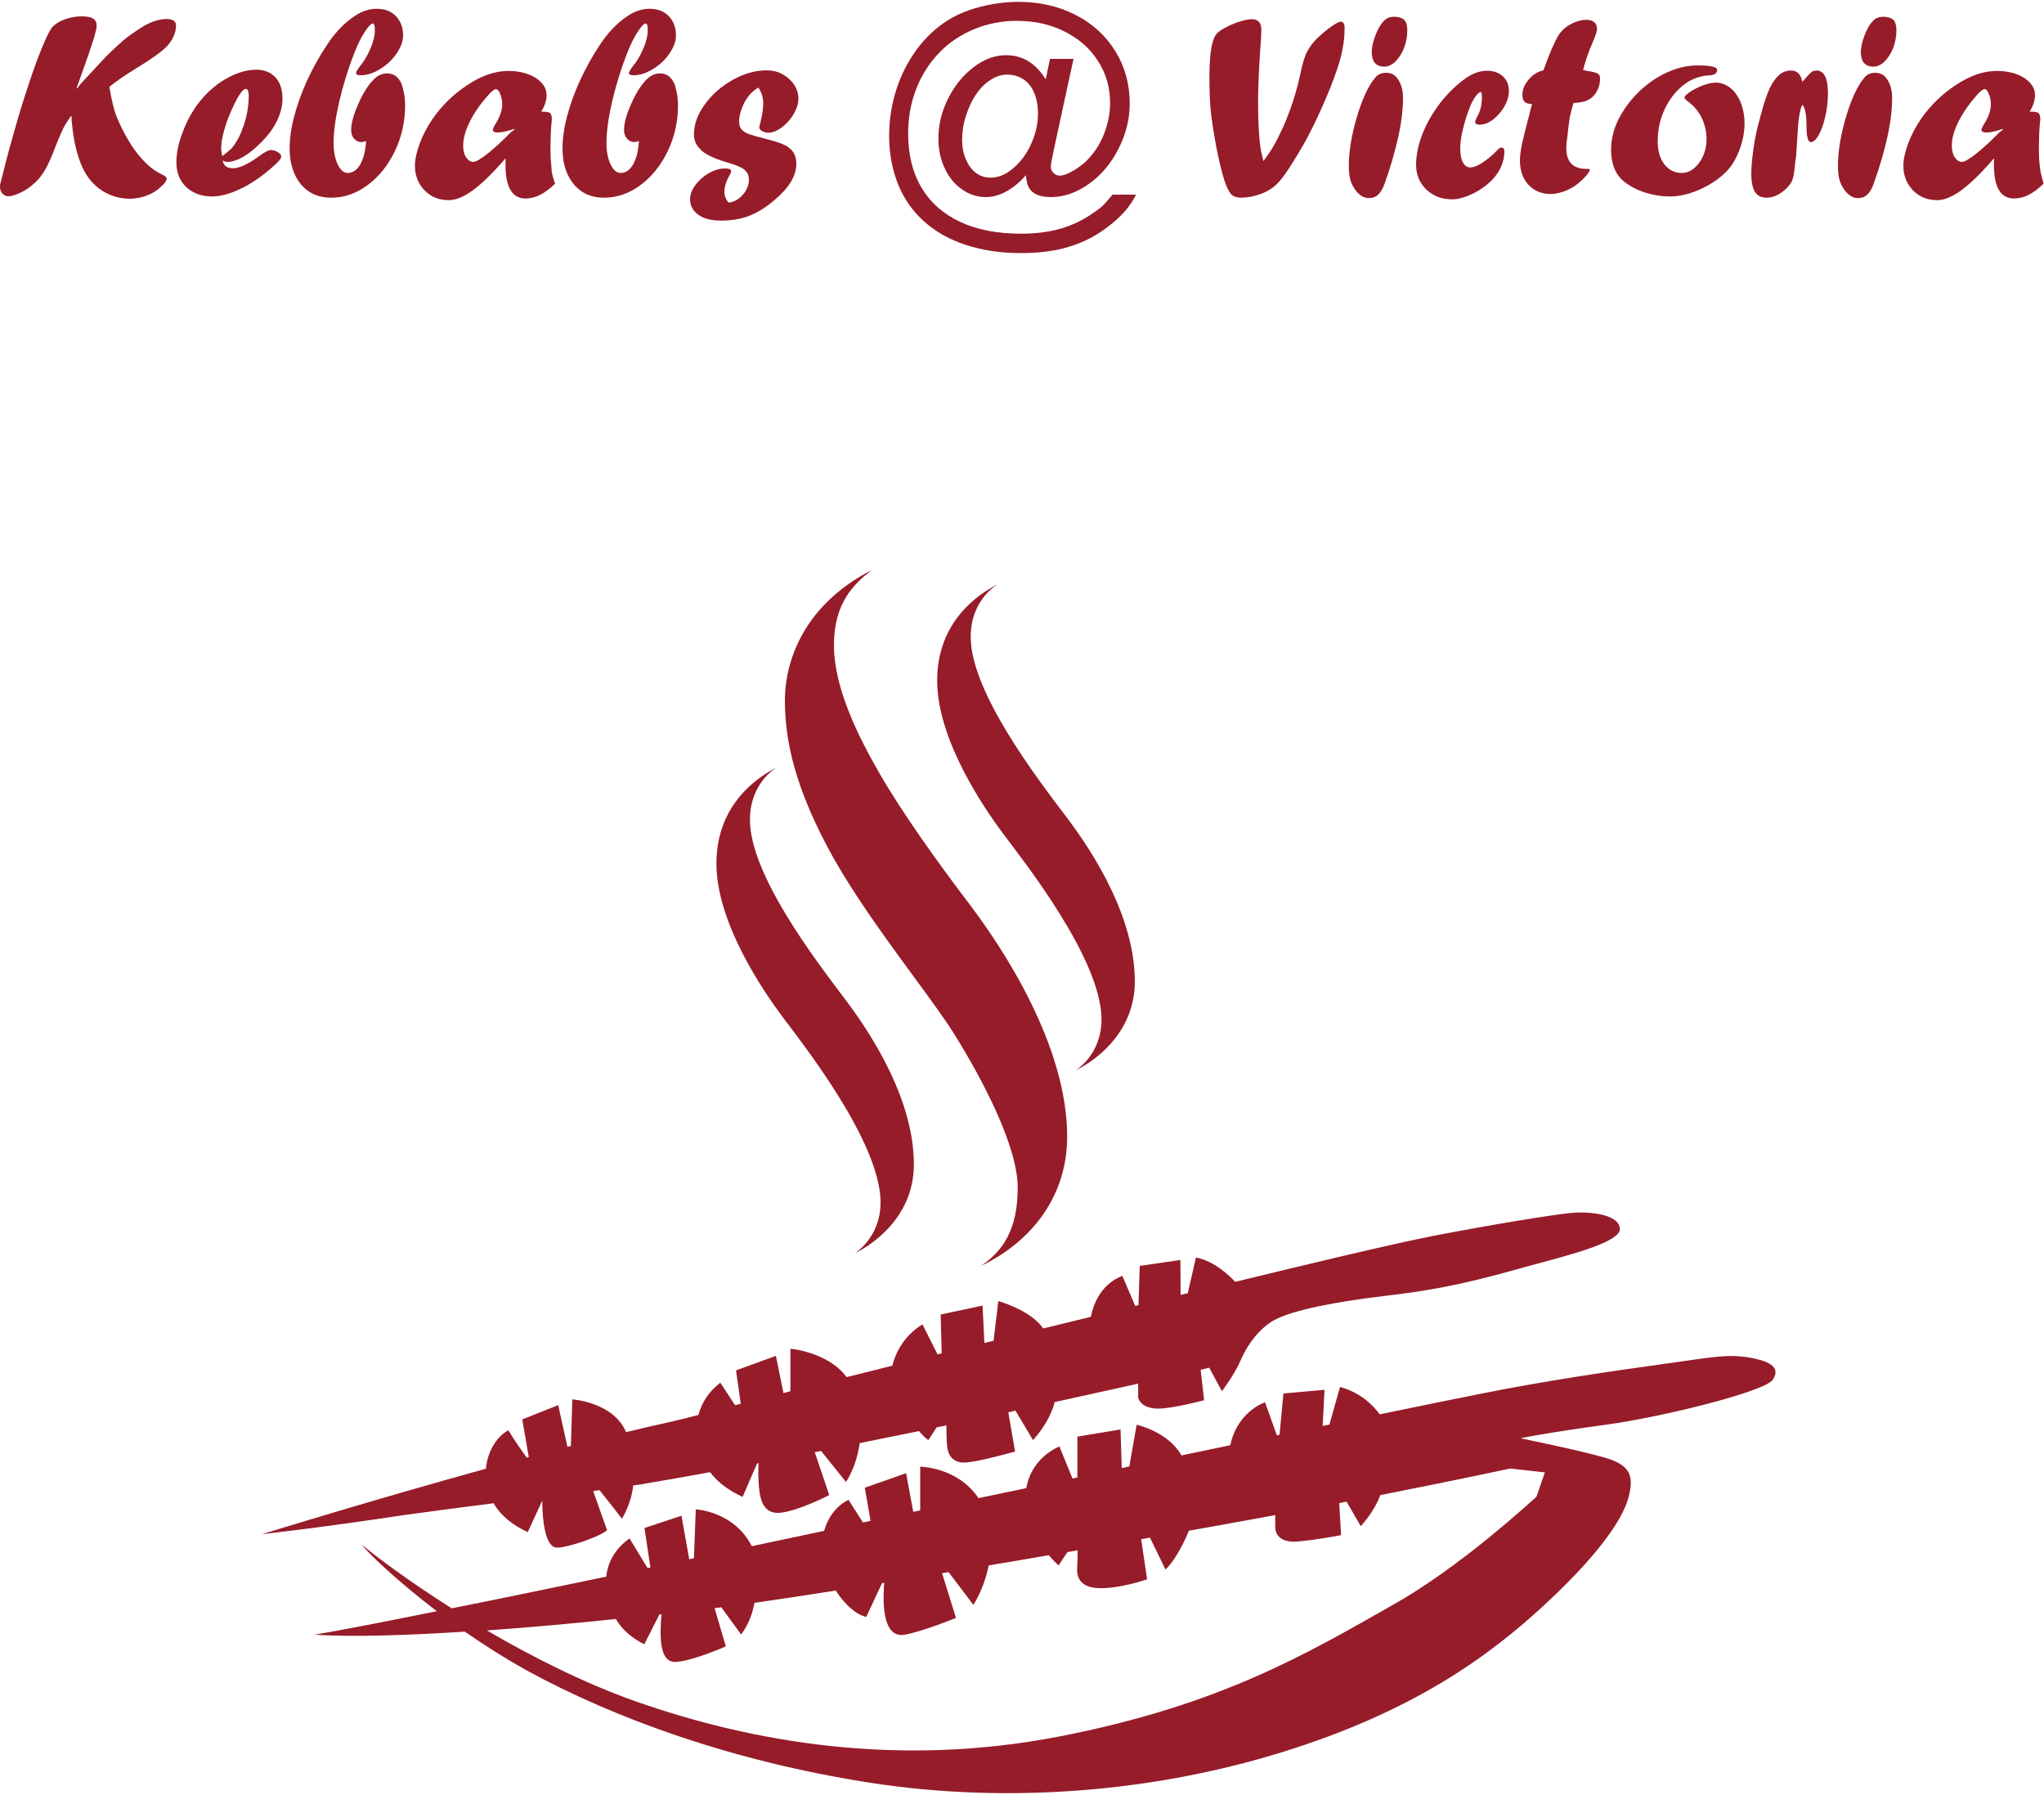 <?xml version="1.0" encoding="utf-8"?>
<!-- Generator: Adobe Illustrator 24.0.1, SVG Export Plug-In . SVG Version: 6.00 Build 0)  -->
<svg version="1.1" id="Layer_2" xmlns="http://www.w3.org/2000/svg" xmlns:xlink="http://www.w3.org/1999/xlink" x="0px" y="0px"
	 width="1000px" height="878px" viewBox="0 0 1000 878" enable-background="new 0 0 1000 878" xml:space="preserve">
<g>
	<g>
		<g>
			<path fill="#961C2A" d="M467.1,506.2c12.9,20.7,30.8,54.1,30.8,74.7c0,20.5-7.2,31-18,38.3c25.2-12,42.2-34.5,42.2-63.2
				c0-44.6-31.3-91.9-47.4-113.2c-16.2-21.3-33.3-45.3-44-63.8c-10.7-18.5-22.7-42.3-22.7-63.5c0-21.2,10.3-30.2,18.5-36.7
				c-35.6,18.4-42.5,47.6-42.5,63.5c0,15.9,2.8,37.8,20.4,71.2C421.9,446.9,454.2,485.5,467.1,506.2z"/>
		</g>
		<g>
			<path fill="#961C2A" d="M538.9,498.6c0,17.4-12.6,24.9-12.6,24.9s28.9-12.8,28.9-43.4s-19.1-61.6-33.8-80.9
				c-14.6-19.3-46.5-61-46.5-87.7c0-18.4,13.2-25.7,13.2-25.7c-9.2,4.7-29.6,17.9-29.6,47.1c0,29.2,23.2,62.7,32.2,74.8
				C499.8,419.9,538.9,468.9,538.9,498.6z"/>
		</g>
		<g>
			<path fill="#961C2A" d="M430.8,588.1c0,17.4-12.6,24.9-12.6,24.9s28.9-12.8,28.9-43.4S428,508,413.4,488.7
				c-14.6-19.3-46.5-61-46.5-87.7c0-18.4,13.2-25.7,13.2-25.7c-9.2,4.7-29.6,17.9-29.6,47.1c0,29.2,23.2,62.7,32.2,74.8
				C391.8,509.4,430.8,558.4,430.8,588.1z"/>
		</g>
		<g>
			<path fill="#961C2A" d="M241.5,735.3c3.8,6.6,10.1,11.1,16.7,14.1l7.1-15.4c0.1,14.9,2.8,22.8,7,23c4.1,0.3,20.5-4.9,24.7-8.5
				l-6.8-19.2c1.1-0.1,2.1-0.3,3.1-0.4c3.7,4.6,8.2,10.3,11,14c2.9-5.2,4.8-10.3,5.5-16.3c1.4-0.2,2.8-0.4,4-0.6
				c8.3-1.4,19.4-3.3,33.6-5.9c3.8,5.1,9.1,8.9,15.9,12.1l7.1-16.4c0.2,0,0.5-0.1,0.7-0.1c-0.1,2.3-0.2,6.6,0.1,10.3
				c0.4,5.4,1.3,14.4,9.8,14c8.5-0.4,24.7-8.7,24.7-8.7l-7.1-21c1-0.2,2.1-0.4,3.1-0.6l12.2,15.2c3.4-5.3,5.7-12,6.7-19
				c7.4-1.5,15-3.1,23.1-4.7c2-0.4,3.9-0.8,5.9-1.2c1.8,2.1,3.4,3.7,4.6,4.4l4-6.2c1.6-0.3,3.2-0.7,4.8-1c0,3.4,0.1,8.1,0.4,10.4
				c0.4,3.9,2.5,7.8,8.3,7.8c5.8,0,24.9-5.4,24.9-5.4l-3.3-19.2c1.2-0.3,2.4-0.5,3.5-0.8l8.6,14.4c7.2-8,9.7-15.1,10.6-18.6
				c15-3.3,29-6.4,40.8-9c0,0,0.1,4.2,0,6.2c-0.1,2.1,2.6,6.2,10.4,6c7.8-0.3,21.9-4.1,21.9-4.1l-1.7-14.9c2.7-0.6,4.2-1,4.2-1
				l6.2,11.5c0,0,6.2-8.2,9.1-15c2.9-6.8,9.1-16.3,17.7-20.4c8.5-4.1,26.6-8.2,55.1-11.5c28.5-3.3,47.2-8.5,66.2-13.8
				c19-5.2,46.6-11.8,46.6-18.6c0-6.8-13.4-8.7-22.9-8c-9.5,0.8-42.1,6.2-68.3,11.3c-20.5,4-63.8,14.4-97,22.5
				c-2.7-2.9-10.3-10.3-19.2-11.9l-4,17.5c-0.5,0.1-1,0.2-1.5,0.3c-0.6,0.1-1.3,0.3-2,0.5l-0.1-17.1l-19.9,2.9l-0.6,19.2
				c-0.5,0.1-1.1,0.3-1.6,0.4l-6.3-14.7c-7,2.6-13.2,9-15.4,20c-7.3,1.8-15.1,3.7-23.3,5.7c-6.3-9.1-22-13.4-22-13.4l-2.3,19.4
				c-1.5,0.4-3,0.7-4.5,1.1l-0.9-18.3l-20.5,4.4l0.5,19c-0.7,0.2-1.3,0.3-2,0.5l0,0l-7.4-14.7c-12.4,7.5-14.7,20.2-14.7,20.2
				c-7.6,1.9-15.1,3.8-22.4,5.6c-9.1-12.3-27.5-13.9-27.5-13.9v20.8c-1.2,0.3-2.3,0.6-3.4,0.9l-3.7-18.2l-19.5,7.1l2.3,16.3
				c-0.2,0.1-0.5,0.1-0.7,0.2c-0.7,0.2-1.4,0.4-2.1,0.5l-7.2-11c-5.5,4.3-9.1,9.7-10.7,15.8c-4.5,1.2-9.2,2.4-14.2,3.5
				c-6.7,1.5-13.8,3.1-21.2,4.9c-6.3-14.8-26.3-16-26.3-16l-0.7,22.8c-0.6,0.1-1.1,0.3-1.7,0.4l-4.5-20.4l-17.6,7l3.2,18.4
				c-0.3,0.1-0.7,0.2-1,0.3c-2-2.8-5.8-8.1-9-13.4c-6.1,3.3-10.2,10.8-11,18.8c-57.1,15.8-109.5,32-109.5,32s25.4-2.7,69.3-9.3
				C212.1,739.1,227.1,737.1,241.5,735.3z"/>
		</g>
		<g>
			<path fill="#961C2A" d="M856.3,664.1c-11.1-1.9-17.5-0.4-42.7,3.1c-25.2,3.5-56.5,8-88.5,14.4c-12.7,2.5-31.7,6.4-50.1,10.2
				c-2.6-3.6-8.6-10.4-19.4-13.4l-5.2,18.4c-1.1,0.2-2.2,0.5-3.3,0.7l0.9-17.7l-20.1,1.8l-1.9,20.2c-0.5,0.1-0.9,0.2-1.3,0.3
				l-5.8-16.2c-7.1,2.7-14.7,9.8-17,21l-23.9,5c-6.4-11.6-21.9-15-21.9-15l-3.6,20.4l-3.7,0.8l-0.6-18.9l-21.1,3.5v20l-2.4,0.5
				l-6.4-15.7c-8.9,4-14.7,11.5-16.2,20.4l-23.4,4.9c-10.1-15.2-28.5-15.4-28.5-15.4v21.4l-3.4,0.7l-3.5-18.9l-20.2,7.1l2.8,16.2
				l-3.7,0.8l-7.1-11.1c-5.8,2.9-10,8.4-11.9,15.2c-8.8,1.9-21,4.4-35.4,7.5c-8.7-17.2-27.4-18-27.4-18l-0.9,23.9
				c-0.8,0.2-1.5,0.3-2.3,0.5l-3.8-21.3l-18.1,6l2.9,19.3c-0.5,0.1-1,0.2-1.4,0.3l-8.8-14.5c-7.5,5.3-10.7,12.1-11.4,18.7
				c-25.6,5.3-52,10.8-75.6,15.5c-20-12.7-35.8-24.3-43.9-31.1c2.1,3.2,16.3,17,36.6,32.5c-25.7,5.2-47.3,9.4-59.9,11.5
				c18.8,1.2,45.3,0.3,73.6-1.5c9.7,6.7,20.2,13.4,31.1,19.4c41.9,22.8,98.9,43.8,166.5,54.4c67.6,10.6,139.5,4.7,202.7-15
				c63.1-19.6,100.4-46.2,129.1-73c28.7-26.8,38.1-43.3,40.2-52.5s1-14.7-11.8-18.4c-12.8-3.7-41.4-9.5-41.4-9.5s13-2.7,41.7-6.6
				c28.7-3.9,77.7-16.3,81.7-21.9C871,669.5,867.3,666.1,856.3,664.1z M755.8,720.2l-4.1,11.9c-17,15.4-43.8,37.9-69.7,52.6
				c-42.5,24.1-84.9,49.4-163.9,64.7c-79,15.3-150.2,2.8-207.4-17.3c-25.1-8.9-50.4-21.7-72.5-34.6c21.3-1.5,43.2-3.5,63.1-5.6
				c2.6,4.5,6.7,8.7,13.9,12.4l7.4-14.6c0.3,0,0.7-0.1,1-0.1c-1,12.4-0.7,23.9,7.3,23.3c8.4-0.6,24.2-7.6,24.2-7.6l-5.5-18.7
				c1.1-0.1,2.1-0.3,3.3-0.4l9.7,13.3c3.4-4.6,5.5-9.9,6.5-15.5c11.8-1.7,25.3-3.7,39.8-6c4.2,6.6,9.7,11.7,14.9,12.9l7.7-16.5
				c0.4-0.1,0.7-0.1,1.1-0.2c-1.4,17.2,1.8,26.8,9.9,25.4c8.5-1.4,25.2-8.2,25.2-8.2l-6.8-21.9c1.1-0.2,2.1-0.3,3.2-0.5l12.1,16
				c1.9-2.9,5.7-10.1,7.5-19.3c9.8-1.6,19.7-3.3,29.4-5c2.7,3.2,4.8,5,4.8,5l4.3-6.5c1.7-0.3,3.3-0.6,5-0.9c0,3.1-0.1,7.5-0.2,8.8
				c-0.1,2.1-0.3,9.2,10.1,9.7c10.4,0.5,24.1-4.3,24.1-4.3l-2.9-19.6c1.4-0.3,2.9-0.5,4.3-0.8l7.6,15.6c5.3-4.9,10-15.4,11.5-19
				c6.4-1.1,12.6-2.2,18.5-3.3c8.2-1.5,16.1-2.9,23.7-4.3l0,0c0,0,0,3.2,0,5.9s1.6,7.8,11,7s21.2-3.1,21.2-3.1l-0.9-15.7
				c1.2-0.2,2.4-0.5,3.6-0.7l6.9,12c0,0,6.5-6.7,9.6-15.2c39.1-7.7,63.6-13,63.6-13L755.8,720.2z"/>
		</g>
	</g>
	<g>
		<path fill="#961C2A" d="M81.5,9.3c-4.2,0-8.8,1.7-13.8,5.1c-2.9,1.9-5.3,3.6-7.3,5.3c-2,1.7-4.7,4.2-8.3,7.7l-13,14l-1.3,1.9
			l-0.3-0.3c0.3-0.9,0.8-2.3,1.5-4.2c0.7-1.9,1.2-3.3,1.5-4.2c4.5-12.4,6.8-19.8,6.8-22c0-1.6-0.6-2.8-1.7-3.5
			c-1.1-0.7-3-1.1-5.6-1.1c-2.9,0-5.7,0.5-8.4,1.5c-2.7,1-4.7,2.3-6.1,3.9c-1.2,1.4-2.8,4.7-4.9,9.8c-2.1,5.1-4.4,11.3-6.8,18.7
			C11.4,49.1,9,56.9,6.7,65.2c-2.4,8.3-4.5,16.4-6.5,24.5C0,90.1,0,90.7,0,91.5c0,1.2,0.4,2.3,1.2,3.2C1.9,95.5,2.9,96,4,96
			c1.6,0,3.6-0.6,5.9-1.7c2.4-1.1,4.6-2.6,6.5-4.3c2.1-1.7,3.9-4,5.6-6.8c1.6-2.8,3.4-6.8,5.3-11.9c1.6-4,2.8-6.8,3.6-8.4
			c0.8-1.6,2-3.6,3.8-6.1H35c0,1.7,0.1,3.2,0.3,4.5c0.8,8,2.4,14.7,4.9,20.3c2.2,4.9,5.4,8.8,9.5,11.5c4.1,2.7,8.8,4.1,14,4.1
			c2.9,0,5.7-0.6,8.5-1.7c2.8-1.1,5.2-2.7,7.1-4.7c1.5-1.3,2.2-2.4,2.2-3.5c0-0.6-0.7-1.2-2.1-1.9c-4.6-2-9.1-6-13.7-12.3
			c-1.8-2.6-3.5-5.4-5.1-8.4c-1.4-2.7-2.5-5.1-3.3-7c-0.8-1.9-1.5-4.2-2.1-6.7c-0.6-2.5-1.2-5.4-1.7-8.5c3.1-2.6,7.5-5.6,13-9
			c7.4-4.5,12.3-8,14.9-10.6c1.4-1.4,2.6-3.1,3.4-4.9c0.9-1.8,1.3-3.6,1.3-5.4C86.2,10.4,84.6,9.3,81.5,9.3z"/>
		<path fill="#961C2A" d="M119,76.7c2.8-1.6,5.6-3.9,8.5-6.8c3.5-3.4,6.2-7,8-10.8c1.8-3.7,2.7-7.3,2.7-10.8c0-4.4-1.1-7.9-3.4-10.4
			c-2.3-2.5-5.4-3.8-9.4-3.8c-5.5,0-11.3,2-17.4,6c-4.9,3.3-9,7.5-12.4,12.4c-2.9,4.3-5.1,8.8-6.8,13.7c-1.7,4.9-2.5,9.2-2.5,13.1
			c0,5.1,1.6,9.1,4.8,12.2c3.2,3,7.4,4.6,12.8,4.6c2.1,0,4.6-0.4,7.3-1.2c2.7-0.8,5.4-2,8.2-3.4c2.7-1.4,5.6-3.2,8.5-5.4
			c2.9-2.1,5.5-4.4,7.8-6.6c1.2-1.2,1.9-2.2,1.9-3c0-0.7-0.6-1.4-1.7-2.1c-1.1-0.7-2.3-1-3.6-1c-1,0-3,1.1-6,3.3
			c-5.1,3.7-9.3,5.6-12.4,5.6c-2.9,0-4.5-1.3-5-3.8c1,0.5,1.9,0.7,2.9,0.7C113.7,79.1,116.2,78.3,119,76.7z M108.7,76.4
			c-0.3-1.7-0.5-2.9-0.5-3.8c0-2.6,0.5-5.7,1.6-9.3c1-3.6,2.4-7.2,4.1-10.8c2.8-6,4.9-9,6.3-9c1,0,1.5,1.2,1.5,3.5
			c0,2.5-0.3,5.2-0.8,8.1c-0.6,2.9-1.3,5.5-2.3,7.9c-1.2,3.6-3,6.7-5.2,9.5C112.1,73.7,110.6,75,108.7,76.4z"/>
		<path fill="#961C2A" d="M194.3,37.8c-1.4-1.3-3-1.9-4.9-1.9c-2.4,0-4.6,1-6.5,2.9c-2.6,2.6-5.2,6.5-7.5,11.8
			c-2.4,5.3-3.6,9.7-3.6,13c0,1.7,0.5,3.1,1.4,4.2c1,1.1,2.2,1.7,3.7,1.7c0.4,0,1.2-0.2,2.2-0.5c-0.3,4.9-1.3,8.7-2.9,11.5
			c-1.6,2.7-3.6,4.1-6.1,4.1c-1.9,0-3.5-1.4-4.9-4.2c-1.3-2.8-2-6.3-2-10.4c0-5.5,0.9-12.1,2.7-20c1.8-7.8,4.3-16.1,7.7-24.7
			c1.4-3.6,3-6.8,4.8-9.6c1.8-2.8,3.1-4.2,4-4.2c0.7,0,1,1.1,1,3.4c0,2.5-0.7,5.4-2.1,8.7c-1.4,3.3-3.1,6.3-5.2,8.8
			c-1.2,1.6-1.9,2.7-1.9,3.3c0,0.8,0.7,1.1,2.2,1.1c3.1,0,6.3-1,9.5-3c3.3-2,6-4.5,8.1-7.6c2.1-3.1,3.2-6,3.2-8.8
			c0-4-1.2-7.1-3.5-9.5c-2.3-2.4-5.5-3.6-9.4-3.6c-3.8,0-7.5,1.2-11,3.7c-5.1,3.4-9.6,8.2-13.5,14.2c-3.7,5.6-6.9,11.4-9.6,17.3
			s-4.8,11.8-6.3,17.5c-1.5,5.7-2.2,10.9-2.2,15.5c0,4.9,0.8,9.1,2.5,12.8c1.7,3.7,4.1,6.5,7.1,8.5c3.1,2,6.7,2.9,10.8,2.9
			c6.3,0,12.3-2.1,17.8-6.2c5.5-4.1,10-9.7,13.3-16.6c3.3-6.9,5-14.4,5-22.3c0-3.1-0.4-5.9-1.1-8.3
			C196.7,40.9,195.6,39.1,194.3,37.8z"/>
		<path fill="#961C2A" d="M269.7,80.8c-0.1-1.3-0.2-2.4-0.3-3.4c0-1-0.1-2.4-0.1-4.3c0-3.7,0.1-7.6,0.4-11.8
			c0.2-1.9,0.3-2.8,0.3-2.6c0-1.8-0.3-2.9-0.9-3.4c-0.6-0.5-2-0.7-4.3-0.7c1.7-2.8,2.6-5.5,2.6-8c0-3.4-1.8-6.2-5.3-8.5
			c-3.5-2.2-8-3.4-13.4-3.4c-6.5,0-13.2,2.3-20.2,7c-6.8,4.5-12.4,10-16.9,16.5c-2.7,4-4.8,8-6.3,12.1c-1.5,4.1-2.3,7.7-2.3,10.7
			c0,4.9,1.6,8.9,4.7,12.1s7,4.8,11.8,4.8c2.3,0,4.9-0.7,7.7-2.2c2.8-1.5,5.8-3.7,9.1-6.7c3.3-3,6.9-6.8,10.9-11.4l0.2,0.2
			c-0.1,0.7-0.1,1.6-0.1,2.8c0,11,3.3,16.5,9.8,16.5c2.4,0,4.8-0.6,7.2-1.8c2.3-1.2,4.8-3,7.3-5.5c-0.8-2-1.3-3.9-1.7-5.9
			C269.9,83.1,269.8,82.1,269.7,80.8z M249.9,64.7c-4.2,4.3-8,7.8-11.4,10.5c-3.4,2.6-5.7,4-6.9,4c-1.4,0-2.6-0.8-3.6-2.3
			s-1.4-3.5-1.4-5.8c0-3.5,1.2-7.6,3.5-12.1c2.3-4.5,5.5-8.9,9.4-13.2c1.4-1.4,2.4-2.2,3.1-2.2c0.8,0,1.5,0.8,2.1,2.3
			c0.6,1.5,1,3.2,1,5c0,3.2-1.2,6.6-3.6,10.2c-0.7,1.3-1,2.1-1,2.4c0,0.9,0.8,1.3,2.5,1.3c1.4,0,3.6-0.4,6.6-1.3l1.2-0.4l0.3,0.3
			L249.9,64.7z"/>
		<path fill="#961C2A" d="M327.8,37.8c-1.4-1.3-3-1.9-4.9-1.9c-2.4,0-4.6,1-6.5,2.9c-2.6,2.6-5.2,6.5-7.5,11.8
			c-2.4,5.3-3.6,9.7-3.6,13c0,1.7,0.5,3.1,1.4,4.2c1,1.1,2.2,1.7,3.7,1.7c0.4,0,1.2-0.2,2.2-0.5c-0.3,4.9-1.3,8.7-2.9,11.5
			c-1.6,2.7-3.6,4.1-6.1,4.1c-1.9,0-3.5-1.4-4.9-4.2c-1.3-2.8-2-6.3-2-10.4c0-5.5,0.9-12.1,2.7-20c1.8-7.8,4.3-16.1,7.7-24.7
			c1.4-3.6,3-6.8,4.8-9.6c1.8-2.8,3.1-4.2,4-4.2c0.7,0,1,1.1,1,3.4c0,2.5-0.7,5.4-2.1,8.7c-1.4,3.3-3.1,6.3-5.2,8.8
			c-1.2,1.6-1.9,2.7-1.9,3.3c0,0.8,0.7,1.1,2.2,1.1c3.1,0,6.3-1,9.5-3c3.3-2,6-4.5,8.1-7.6c2.1-3.1,3.2-6,3.2-8.8
			c0-4-1.2-7.1-3.5-9.5c-2.3-2.4-5.5-3.6-9.4-3.6c-3.8,0-7.5,1.2-11,3.7c-5.1,3.4-9.6,8.2-13.5,14.2c-3.7,5.6-6.9,11.4-9.6,17.3
			s-4.8,11.8-6.3,17.5c-1.5,5.7-2.2,10.9-2.2,15.5c0,4.9,0.8,9.1,2.5,12.8c1.7,3.7,4.1,6.5,7.1,8.5c3.1,2,6.7,2.9,10.8,2.9
			c6.3,0,12.3-2.1,17.8-6.2c5.5-4.1,10-9.7,13.3-16.6c3.3-6.9,5-14.4,5-22.3c0-3.1-0.4-5.9-1.1-8.3
			C330.2,40.9,329.1,39.1,327.8,37.8z"/>
		<path fill="#961C2A" d="M371.5,62.4c0,0.6,0.4,1.1,1.3,1.7c0.9,0.5,1.9,0.8,3.1,0.8c2.1,0,4.3-0.9,6.6-2.6
			c2.3-1.7,4.2-3.9,5.8-6.5c1.5-2.6,2.3-5.1,2.3-7.5c0-2.5-0.7-4.8-2.1-6.9c-1.4-2.1-3.3-3.8-5.7-5.1c-2.4-1.3-4.9-1.9-7.7-1.9
			c-5.6,0-11.2,1.6-16.7,4.7c-5.5,3.1-10.1,7.1-13.6,12c-3.6,4.9-5.3,9.8-5.3,14.7c0,2.7,1,5.1,2.9,7c2,2.4,6.4,4.6,13.2,6.6
			c4.6,1.3,7.6,2.6,8.9,3.9c1.2,1.1,1.9,2.6,1.9,4.5c0,2.7-1,5.2-3.1,7.6c-2.1,2.3-4.4,3.5-6.9,3.7c-1.3-1.6-2-3.3-2-5.1
			c0-2.5,0.8-5.3,2.5-8.2c0.6-1,0.8-1.7,0.8-2.1c0-0.9-1-1.3-2.9-1.3c-2.6,0-5.2,0.7-7.8,2.2c-2.7,1.5-4.9,3.4-6.7,5.8
			c-1.8,2.4-2.7,4.7-2.7,7c0,3.2,1.4,5.8,4.1,7.7c2.7,1.9,6.4,2.8,11.1,2.8c4.9,0,9.4-0.7,13.4-2.2c4-1.5,8.1-4,12.2-7.4
			c3.8-3.2,6.7-6.3,8.5-9.3c1.8-3,2.7-6,2.7-8.9c0-2.8-0.8-5-2.4-6.8c-1.1-0.9-1.9-1.6-2.4-1.9c-2.2-1.2-6-2.5-11.4-3.8
			c-3.2-0.8-5.6-1.5-7.2-2.1c-1.6-0.6-2.7-1.4-3.5-2.3c-0.7-0.9-1.1-2.1-1.1-3.7c0-2.2,0.5-4.5,1.5-6.9c0.9-2.4,2.1-4.5,3.8-6.4
			c0.6-0.8,2-2,4.1-3.4c1.6,2.4,2.4,4.9,2.4,7.6c0,2.7-0.5,5.9-1.4,9.6C371.7,60.9,371.5,61.8,371.5,62.4z"/>
		<path fill="#961C2A" d="M539.3,100.8c-1.4,1.3-3.6,2.8-6.4,4.7c-4.9,3.1-10,5.3-15.3,6.7c-5.4,1.4-11.4,2.1-18.1,2.1
			c-11.6,0-21.6-1.9-29.8-5.8c-8.3-3.9-14.6-9.5-18.9-16.8c-4.4-7.4-6.5-16.2-6.5-26.4c0-7.8,1.3-15.1,4-21.9
			c2.6-6.8,6.4-12.6,11.2-17.6c4.8-5,10.5-8.8,17-11.5c6.5-2.7,13.5-4.1,21-4.1c8.6,0,16.3,1.7,23.3,5.2c7,3.5,12.5,8.3,16.4,14.5
			c4,6.2,5.9,13,5.9,20.6c0,2.8-0.3,5.5-0.9,8.2c-0.6,2.7-1.4,5.2-2.4,7.6c-1,2.4-2.2,4.7-3.7,6.9c-1.5,2.2-3.2,4.2-5.2,6.1
			c-2.1,1.8-4.3,3.4-6.7,4.7c-2.4,1.3-4.2,1.9-5.7,1.9c-1.2,0-2.2-0.4-3.1-1.3c-0.9-0.9-1.3-1.8-1.3-2.9c0-1.1,0.3-3,0.9-5.5
			c0.2-0.9,0.3-1.5,0.4-2.1c0.1-0.5,0.3-1.3,0.5-2.4l9.3-42.9h-11.5l-2.1,10c-4.9-7.9-11.3-11.8-19.4-11.8c-5.4,0-10.7,1.9-15.8,5.8
			c-5.2,3.9-9.3,9-12.5,15.3c-3.2,6.3-4.8,12.8-4.8,19.6c0,5.4,1,10.2,3.1,14.6c2,4.4,4.8,7.8,8.4,10.3c3.5,2.5,7.4,3.8,11.7,3.8
			c3.3,0,6.7-0.9,10.1-2.8c3.4-1.9,6.6-4.5,9.5-7.9c0.1,1.5,0.3,2.8,0.6,3.8c1.1,4.6,5,6.9,11.7,6.9c6.4,0,12.6-2.2,18.6-6.5
			s10.8-10,14.4-17.1c3.6-7.1,5.5-14.4,5.5-22.2c0-9.4-2.3-17.9-7-25.5c-4.7-7.6-11.2-13.6-19.5-17.8c-8.3-4.3-17.7-6.4-28.1-6.4
			c-4.1,0-8.2,0.4-12.3,1.1c-4.1,0.7-8.1,1.7-12,3.1c-3.9,1.4-7.3,3-10.2,4.9c-5.7,3.6-10.8,8.3-15.1,14.2
			c-4.3,5.9-7.7,12.4-10,19.7c-2.3,7.2-3.5,14.7-3.5,22.4c0,8.8,1.5,16.7,4.4,23.9c2.9,7.2,7.2,13.2,12.8,18.2
			c5.6,5,12.4,8.8,20.3,11.4c8,2.6,17,4,26.9,4c8.9,0,16.8-1,23.6-3.1c6.9-2.1,13.2-5.3,18.9-9.7c6.6-4.9,11.2-10.2,13.9-15.8h-11.5
			C542.3,97.6,540.7,99.5,539.3,100.8z M505.9,66.8c-1.3,3.8-3.1,7.3-5.3,10.3c-2.3,3-4.8,5.4-7.6,7.2c-2.8,1.8-5.6,2.6-8.5,2.6
			c-2.6,0-5-0.8-7.1-2.4c-2.1-1.6-3.7-3.8-4.9-6.6c-1.2-2.8-1.8-6-1.8-9.5c0-3.9,0.6-7.9,1.9-11.8c1.3-4,2.9-7.5,4.9-10.4
			c2-3,4.4-5.4,7.1-7.1c2.7-1.8,5.4-2.6,8.1-2.6c3.1,0,5.7,0.8,8,2.3c2.3,1.5,4,3.7,5.2,6.5c1.2,2.8,1.9,6.1,1.9,9.8
			C507.9,59,507.2,63,505.9,66.8z"/>
		<path fill="#961C2A" d="M656,10.6c-0.9,0-2.4,0.8-4.7,2.4c-2.3,1.6-4.6,3.6-7.1,5.9c-2,2.1-3.5,4.1-4.5,6c-1.3,2.3-2.5,6-3.5,11.2
			c-1.6,7.4-3.7,14.4-6.4,21.1c-0.8,2.3-2.3,5.6-4.4,9.9c-1,2-2.1,4-3.2,5.8c-1.1,1.8-2.5,3.8-4.1,5.9c-0.3-1-0.6-2.7-1.2-5.2
			c-0.9-5.2-1.4-13.1-1.4-23.6c0-6,0.3-14.3,1-24.8c0.4-5.2,0.6-8.8,0.6-10.6c0-3.5-1.6-5.2-4.7-5.2c-1.3,0-2.9,0.3-4.7,0.8
			c-2.4,0.6-4.8,1.6-7.2,2.8c-2.4,1.2-4.1,2.3-5,3.2c-2.6,2.6-3.8,9.7-3.8,21.5c0,6.5,0.2,11.5,0.5,15.1c0.5,5.2,1.4,11.2,2.7,18.2
			c1.3,7,2.7,12.6,4,16.9c1.1,3.5,2.3,5.9,3.6,7.3c1.1,1,2.7,1.5,4.9,1.5c1.2,0,2.8-0.2,4.7-0.5c1.6-0.3,3.5-0.9,5.7-1.7
			c2.5-1.1,4.7-2.4,6.5-4.1c1.8-1.7,3.9-4.3,6.2-7.9c3-4.6,5.4-8.6,7.3-11.9c2.9-5.2,5.9-11.2,8.9-18c3.1-6.8,5.5-13,7.4-18.5
			c1.1-3.3,2.1-6.6,2.7-10.1c0.7-3.4,1-6.6,1-9.5C658,11.9,657.3,10.6,656,10.6z"/>
		<path fill="#961C2A" d="M682.2,8.2c-1.2,0-2.2,0.2-3,0.5c-0.8,0.3-1.6,0.9-2.3,1.7c-1.5,1.5-2.8,3.8-4,6.9
			c-1.2,3.1-1.8,5.8-1.8,8.1c0,4.7,2,7.1,6,7.2h0.2c1.8,0,3.6-0.8,5.4-2.5c1.7-1.7,3.1-3.9,4.2-6.6c1-2.7,1.6-5.6,1.6-8.6
			c0-2.4-0.5-4.2-1.5-5.2C685.9,8.8,684.4,8.2,682.2,8.2z"/>
		<path fill="#961C2A" d="M678.2,35.6c-2.3,0-4.2,0.8-5.5,2.5c-3.3,4-6.3,10.4-8.9,19.2c-2.6,8.8-3.9,16.8-3.9,23.8
			c0,3.2,0.3,5.7,1,7.7c0.7,2,1.8,3.8,3.3,5.5c1.6,1.6,3.3,2.5,5.2,2.6h0.1c1.5,0,2.8-0.3,3.9-1c1.6-1.1,3-3.2,4.1-6.4
			c2.8-7.8,5-15.4,6.6-22.6c1.6-7.3,2.3-13.6,2.3-19c0-3.7-0.8-6.6-2.3-8.9C682.7,36.7,680.7,35.6,678.2,35.6z"/>
		<path fill="#961C2A" d="M727.8,34.6h-0.3c-3.2,0-6.6,1.1-10,3.4c-4.7,3.2-8.9,7.3-12.7,12.1c-3.7,4.8-6.7,9.9-8.8,15.2
			c-2.1,5.3-3.2,10.4-3.2,15.3c0,4.9,1.7,8.9,5,12.1c3.4,3.2,7.6,4.8,12.6,4.8c2.9,0,6.2-0.9,9.8-2.6c3.6-1.7,6.9-4,9.7-6.8
			c4.1-4.3,6.1-9,6.1-14.2c0-1.1-0.5-1.7-1.5-1.7c-0.7,0-1.5,0.6-2.4,1.7c-2.2,2.3-4.5,4.1-6.9,5.7s-4.4,2.3-5.8,2.3
			c-1.6,0-2.8-0.8-3.7-2.5c-0.9-1.7-1.3-3.9-1.3-6.8c0-2.6,0.4-5.7,1.3-9.4s2-7.2,3.3-10.5c0.8-2.1,1.7-3.9,2.8-5.4
			c1.1-1.5,2-2.3,2.6-2.3c0.4,0,0.6,0.9,0.6,2.7c0,3.7-0.8,6.9-2.5,9.7c-0.5,1.1-0.8,1.9-0.8,2.2c0,0.9,0.7,1.4,2,1.4
			c2.3,0,4.5-0.8,6.7-2.5c2.2-1.7,4.1-3.8,5.6-6.4c1.5-2.6,2.2-5.2,2.2-7.7c0-2.9-1-5.3-2.9-7C733.6,35.7,731,34.7,727.8,34.6z"/>
		<path fill="#961C2A" d="M781.7,36c-0.8-0.5-2.5-0.9-5.1-1.3c-0.7-0.2-1.4-0.3-2.1-0.4c1.1-4.4,2.7-9.1,4.9-14.1c1.3-3,1.9-5,1.9-6
			c0-1.4-0.4-2.6-1.3-3.3c-0.9-0.8-2.2-1.2-3.9-1.2c-2.9,0-6,1-9.3,3.1c-1.7,1.2-3.1,2.6-4.1,4.1c-2,3.2-4.5,8.8-7.3,16.7l-0.3,0.8
			c-2.8,0.6-5.2,2.1-7.2,4.5c-2.1,2.4-3.1,4.9-3.1,7.6c0,1.5,0.4,2.6,1.1,3.3c0.7,0.7,1.9,1,3.6,1.1c0,0.2-0.2,0.9-0.5,2
			c-0.3,1.1-0.6,2.2-0.8,3.2c-1.6,5.8-2.7,10.4-3.5,13.9c-0.7,3.4-1.1,6.2-1.1,8.4c0,5,1.4,9,4.2,12c2.8,3,6.4,4.5,10.9,4.5
			c1.8,0,3.8-0.4,6-1.1c2.2-0.8,4.3-1.8,6.1-3.1c1.7-1.2,3.3-2.7,4.8-4.3c1.4-1.6,2.2-2.8,2.2-3.4c0-0.3-0.4-0.4-1.1-0.4h-0.2h-0.4
			c-6.5,0-9.8-3.4-9.8-10.1c0-1.4,0.1-3,0.4-4.7c0.5-4.5,0.9-8,1.3-10.6c0.7-2.9,1.3-5.2,1.8-6.8c3.1-0.2,5.4-0.6,6.8-1.3
			c1.9-0.9,3.4-2.3,4.5-4.2c1.1-1.9,1.7-4,1.7-6.3C782.9,37.4,782.5,36.5,781.7,36z"/>
		<path fill="#961C2A" d="M849.5,46.2c-1.3-1.9-2.8-3.3-4.6-4.3c-1.7-1-3.5-1.5-5.5-1.5c-1.7,0-3.7,0.4-6.1,1.3s-4.6,2-6.6,3.3
			c-1.7,1.2-2.6,2.1-2.6,2.7c0,0.4,0.6,1.1,1.9,2.1c2.9,2.2,5.1,4.8,6.6,8c1.5,3.2,2.3,6.6,2.3,10.2c0,4.4-1.2,8.3-3.6,11.6
			c-2.4,3.3-5.3,5-8.5,5c-3.5,0-6.3-1.4-8.5-4.2c-2.2-2.8-3.3-6.6-3.3-11.2c0-4.2,0.6-8.2,1.9-12c1.3-3.8,3.1-7.2,5.4-10.2
			c2.3-3,5-5.4,7.9-7.2c3-1.7,6.2-2.7,9.6-2.9c2.9-0.1,4.3-1,4.3-2.7c0-1.5-3.2-2.2-9.5-2.2c-5.1,0-10.2,1.2-15.2,3.5
			c-5,2.3-9.6,5.5-13.7,9.5s-7.4,8.5-9.9,13.4c-2.4,4.9-3.6,9.9-3.6,14.8c0,6.3,1.7,11.1,5.1,14.5c2.6,2.5,6,4.5,10.4,6.1
			c4.4,1.5,8.8,2.3,13.2,2.3c4.6,0,9.4-1.1,14.4-3.3c5-2.2,9.4-5,12.9-8.5c2.8-2.7,5-6.3,6.7-10.7c1.7-4.4,2.6-8.9,2.6-13.4
			c0-2.7-0.4-5.3-1.1-7.7C851.8,50.2,850.8,48.1,849.5,46.2z"/>
		<path fill="#961C2A" d="M888.7,34.5c-0.9,0-1.7,0.2-2.4,0.7c-0.7,0.5-1.6,1.5-2.9,3c-0.6,0.7-1.1,1.3-1.7,1.8
			c-0.6-3.7-2.5-5.5-5.5-5.5c-2.1,0-4,0.7-5.6,2c-1.9,1.7-3.5,3.9-4.8,6.7c-1.3,2.8-2.8,7.1-4.3,12.9c-0.3,0.8-0.4,1.3-0.4,1.6
			l-0.5,1.7c-1.1,3.9-2,8.2-2.7,13.1c-0.7,4.9-1.1,9-1.1,12.3c0,4.2,0.6,7.2,1.8,9.1c1.2,1.9,3.1,2.8,5.7,2.8c3.1,0,6.3-1.4,9.4-4.3
			c1-1,1.8-1.9,2.4-2.8c0.6-0.9,1-2,1.3-3.3c0.3-1.3,0.5-3,0.7-5.1c0.2-1.4,0.3-2.4,0.3-3.1l0.3-1.3c0.1-1.3,0.3-4.4,0.6-9.3
			c0.4-8.5,1.2-14,2.5-16.3c0.7,0.9,1.2,2.1,1.5,3.7c0.3,1.6,0.5,3.8,0.5,6.6c0,5.3,0.7,8,2.1,8c1.3,0,2.6-1.2,3.9-3.5
			c1.3-2.3,2.4-5.4,3.2-9.1c0.9-3.7,1.3-7.5,1.3-11.5C894.2,38.1,892.4,34.5,888.7,34.5z"/>
		<path fill="#961C2A" d="M921.5,8.2c-1.2,0-2.2,0.2-3,0.5c-0.8,0.3-1.6,0.9-2.3,1.7c-1.5,1.5-2.8,3.8-4,6.9
			c-1.2,3.1-1.8,5.8-1.8,8.1c0,4.7,2,7.1,6,7.2h0.2c1.8,0,3.6-0.8,5.4-2.5c1.7-1.7,3.1-3.9,4.2-6.6c1-2.7,1.6-5.6,1.6-8.6
			c0-2.4-0.5-4.2-1.5-5.2C925.2,8.8,923.7,8.2,921.5,8.2z"/>
		<path fill="#961C2A" d="M917.5,35.6c-2.3,0-4.2,0.8-5.5,2.5c-3.3,4-6.3,10.4-8.9,19.2c-2.6,8.8-3.9,16.8-3.9,23.8
			c0,3.2,0.3,5.7,1,7.7c0.7,2,1.8,3.8,3.3,5.5c1.6,1.6,3.3,2.5,5.2,2.6h0.1c1.5,0,2.8-0.3,3.9-1c1.6-1.1,3-3.2,4.1-6.4
			c2.8-7.8,5-15.4,6.6-22.6c1.6-7.3,2.3-13.6,2.3-19c0-3.7-0.8-6.6-2.3-8.9C922,36.7,920,35.6,917.5,35.6z"/>
		<path fill="#961C2A" d="M998.3,83.9c-0.1-0.8-0.3-1.8-0.4-3.1c-0.1-1.3-0.2-2.4-0.3-3.4c0-1-0.1-2.4-0.1-4.3
			c0-3.7,0.1-7.6,0.4-11.8c0.2-1.9,0.3-2.8,0.3-2.6c0-1.8-0.3-2.9-0.9-3.4c-0.6-0.5-2-0.7-4.3-0.7c1.7-2.8,2.6-5.5,2.6-8
			c0-3.4-1.8-6.2-5.3-8.5c-3.5-2.2-8-3.4-13.4-3.4c-6.5,0-13.2,2.3-20.2,7c-6.8,4.5-12.4,10-16.9,16.5c-2.7,4-4.8,8-6.3,12.1
			c-1.5,4.1-2.3,7.7-2.3,10.7c0,4.9,1.6,8.9,4.7,12.1c3.1,3.2,7,4.8,11.8,4.8c2.3,0,4.9-0.7,7.7-2.2c2.8-1.5,5.8-3.7,9.1-6.7
			c3.3-3,6.9-6.8,10.9-11.4l0.2,0.2c-0.1,0.7-0.1,1.6-0.1,2.8c0,11,3.3,16.5,9.8,16.5c2.4,0,4.8-0.6,7.2-1.8c2.3-1.2,4.8-3,7.3-5.5
			C999.2,87.9,998.7,85.9,998.3,83.9z M978.2,64.7c-4.2,4.3-8,7.8-11.4,10.5c-3.4,2.6-5.7,4-6.9,4c-1.4,0-2.6-0.8-3.6-2.3
			c-1-1.5-1.4-3.5-1.4-5.8c0-3.5,1.2-7.6,3.5-12.1c2.3-4.5,5.5-8.9,9.4-13.2c1.4-1.4,2.4-2.2,3.1-2.2c0.8,0,1.5,0.8,2.1,2.3
			c0.6,1.5,1,3.2,1,5c0,3.2-1.2,6.6-3.6,10.2c-0.7,1.3-1,2.1-1,2.4c0,0.9,0.8,1.3,2.5,1.3c1.4,0,3.6-0.4,6.6-1.3l1.2-0.4l0.3,0.3
			L978.2,64.7z"/>
	</g>
</g>
<g>
</g>
<g>
</g>
<g>
</g>
<g>
</g>
<g>
</g>
</svg>
